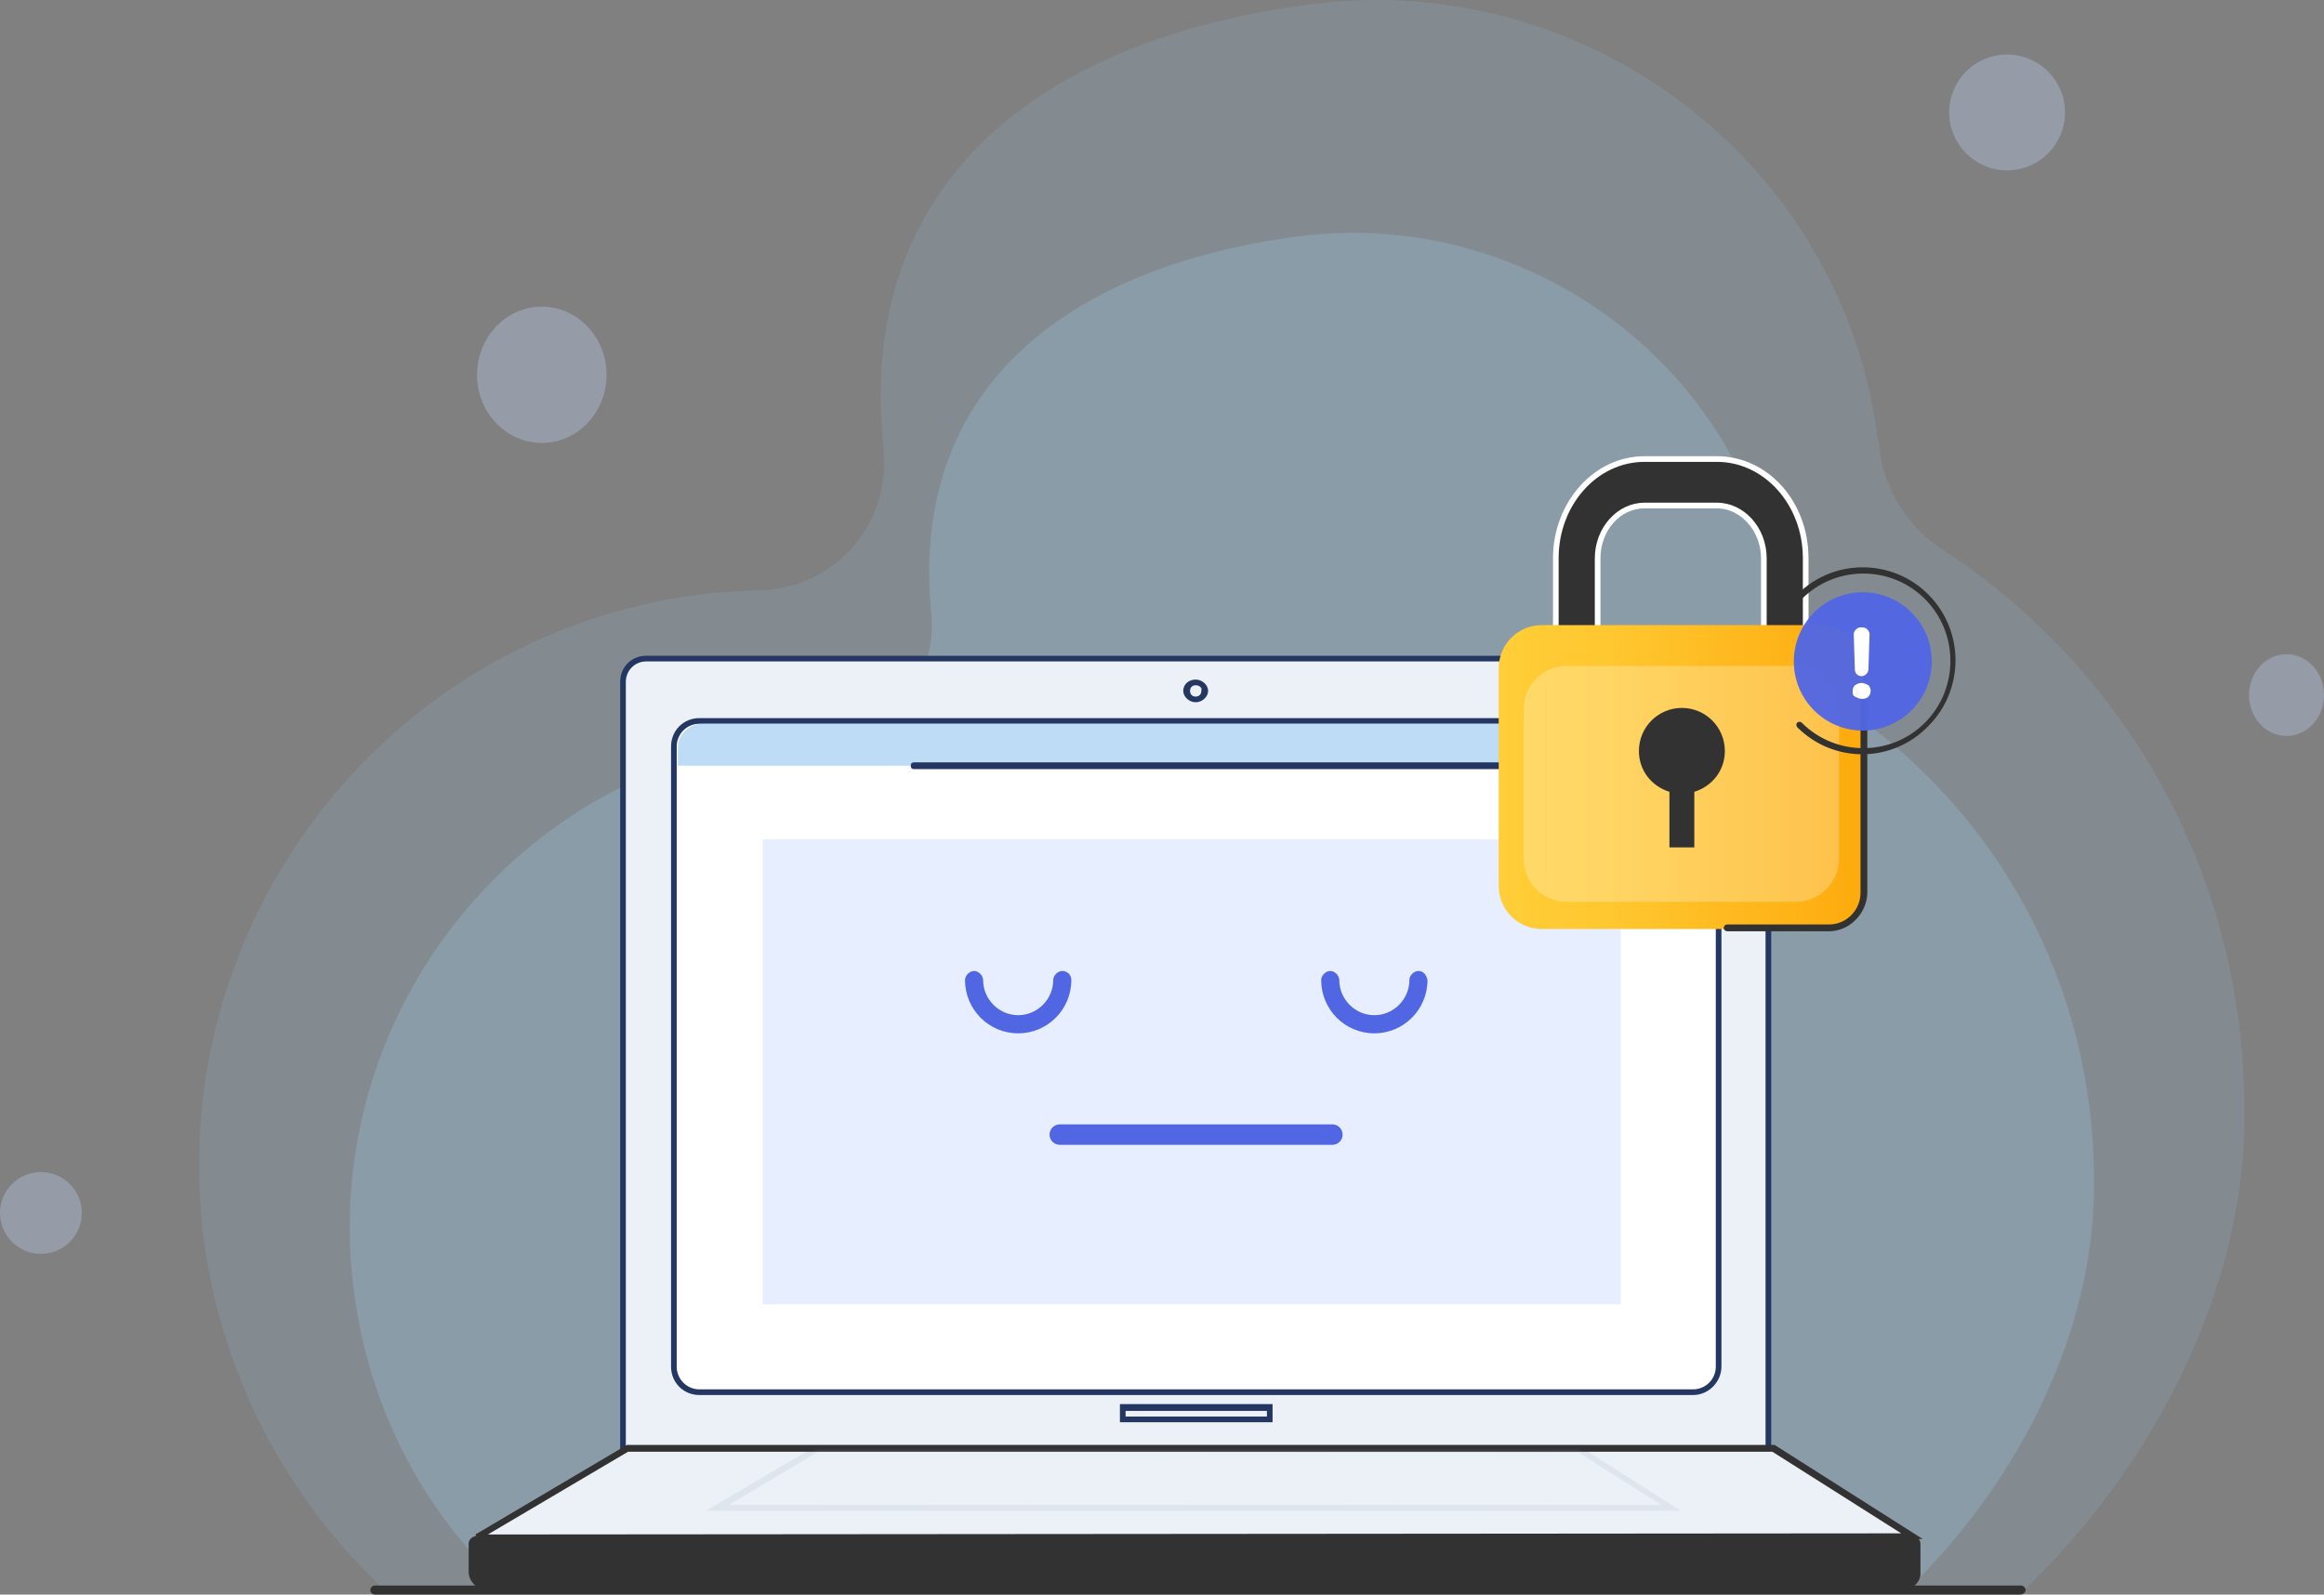 <svg width="341" height="234" viewBox="0 0 341 234" fill="none" xmlns="http://www.w3.org/2000/svg">
<rect x="0" y="0" width="341" height="234" fill="#808080" stroke="none"/>
<g opacity="0.39">
<g opacity="0.39">
<path d="M329.23 167.531C330.792 130.321 312.632 98.595 284.903 80.577C279.826 77.248 276.311 71.569 275.725 65.498C275.725 65.106 275.725 64.91 275.53 64.518C270.453 23.783 232.57 -4.81 191.953 0.674C153.289 5.766 125.365 26.329 129.661 65.889C129.661 66.085 129.661 66.281 129.661 66.673C130.442 77.444 122.046 86.453 111.306 86.648C108.962 86.648 106.814 86.844 104.471 87.04C58.192 91.936 24.8 133.651 29.682 180.065C32.025 201.216 41.984 219.821 56.434 233.334H297.01C315.366 215.709 328.058 191.424 329.23 167.531Z" fill="#93C4F3"/>
</g>
</g>
<path opacity="0.31" d="M79.5 65C84.747 65 89 60.523 89 55C89 49.477 84.747 45 79.5 45C74.253 45 70 49.477 70 55C70 60.523 74.253 65 79.5 65Z" fill="#C5D9FF"/>
<path opacity="0.31" d="M294.5 25C299.194 25 303 21.194 303 16.5C303 11.806 299.194 8 294.5 8C289.806 8 286 11.806 286 16.5C286 21.194 289.806 25 294.5 25Z" fill="#C5D9FF"/>
<path opacity="0.31" d="M335.5 108C338.538 108 341 105.314 341 102C341 98.686 338.538 96 335.5 96C332.462 96 330 98.686 330 102C330 105.314 332.462 108 335.5 108Z" fill="#C5D9FF"/>
<path opacity="0.31" d="M6 184C9.314 184 12 181.314 12 178C12 174.686 9.314 172 6 172C2.686 172 0 174.686 0 178C0 181.314 2.686 184 6 184Z" fill="#C5D9FF"/>
<g opacity="0.7">
<g opacity="0.7">
<g opacity="0.7">
<g opacity="0.7">
<path d="M307.164 177.128C308.531 145.401 292.909 118.375 269.281 102.903C264.79 99.966 262.056 95.266 261.47 89.978C261.47 89.782 261.47 89.39 261.275 89.195C256.979 54.53 224.563 30.05 190 34.75C156.999 39.255 133.176 56.685 136.691 90.37C136.691 90.565 136.691 90.761 136.691 90.957C137.277 100.162 130.051 107.799 121.069 107.995C119.116 107.995 117.164 108.191 115.211 108.387C76.156 112.696 47.451 148.339 51.747 187.899C53.7 206.112 62.097 221.976 74.594 233.334H279.826C295.447 218.255 306.187 197.495 307.164 177.128Z" fill="#A4CEF4"/>
</g>
</g>
</g>
</g>
<path d="M259.557 213.035H91.33V100.058C91.33 98.227 92.823 96.564 94.814 96.564H256.073C257.898 96.564 259.557 98.061 259.557 100.058V213.035Z" fill="#ECF1F7"/>
<path d="M260.054 213.368H90.998V100.058C90.998 97.895 92.657 96.231 94.814 96.231H256.072C258.229 96.231 259.888 97.895 259.888 100.058V213.368H260.054ZM91.828 212.536H259.059V100.058C259.059 98.394 257.731 97.063 256.072 97.063H94.814C93.155 97.063 91.828 98.394 91.828 100.058V212.536Z" fill="#243762"/>
<path d="M186.227 206.546H164.659V208.21H186.227V206.546Z" fill="#ECF1F7"/>
<path d="M186.724 208.709H164.327V206.047H186.724V208.709ZM165.157 207.877H185.895V207.045H165.157V207.877Z" fill="#243762"/>
<path d="M175.442 102.72C176.175 102.72 176.77 102.124 176.77 101.389C176.77 100.654 176.175 100.058 175.442 100.058C174.709 100.058 174.115 100.654 174.115 101.389C174.115 102.124 174.709 102.72 175.442 102.72Z" fill="#ECF1F7"/>
<path d="M175.443 103.053C174.447 103.053 173.618 102.221 173.618 101.389C173.618 100.39 174.447 99.725 175.443 99.725C176.438 99.725 177.268 100.557 177.268 101.389C177.268 102.221 176.438 103.053 175.443 103.053ZM175.443 100.557C174.945 100.557 174.613 100.89 174.613 101.389C174.613 101.888 174.945 102.221 175.443 102.221C175.94 102.221 176.272 101.888 176.272 101.389C176.438 100.89 175.94 100.557 175.443 100.557Z" fill="#243762"/>
<path d="M277.308 233.501H73.246C71.089 233.501 69.264 232.336 69.264 230.839V226.679C69.264 226.18 69.762 225.847 70.425 225.847H280.46C281.123 225.847 281.621 226.18 281.621 226.679V230.839C281.621 232.17 279.63 233.501 277.308 233.501Z" fill="#323232"/>
<path d="M277.308 233.834H73.246C70.757 233.834 68.767 232.503 68.767 230.672V226.513C68.767 225.847 69.43 225.348 70.26 225.348H280.294C281.124 225.348 281.787 225.847 281.787 226.513V230.672C281.953 232.503 279.962 233.834 277.308 233.834ZM70.426 226.18C69.928 226.18 69.762 226.346 69.762 226.513V230.672C69.762 231.837 71.421 233.002 73.412 233.002H277.474C279.465 233.002 281.289 231.837 281.289 230.672V226.513C281.289 226.346 280.958 226.18 280.626 226.18H70.426Z" fill="#323232"/>
<path d="M102.611 204.217H248.441C250.432 204.217 252.257 202.553 252.257 200.39V109.542C252.257 107.545 250.597 105.715 248.441 105.715H102.611C100.62 105.715 98.795 107.379 98.795 109.542V200.556C98.795 202.553 100.454 204.217 102.611 204.217Z" fill="white"/>
<path d="M248.44 204.716H102.611C100.288 204.716 98.463 202.885 98.463 200.556V109.542C98.463 107.212 100.288 105.382 102.611 105.382H248.44C250.763 105.382 252.588 107.212 252.588 109.542V200.556C252.588 202.719 250.763 204.716 248.44 204.716ZM102.611 106.214C100.786 106.214 99.293 107.712 99.293 109.542V200.556C99.293 202.386 100.786 203.884 102.611 203.884H248.44C250.265 203.884 251.759 202.386 251.759 200.556V109.542C251.759 107.712 250.265 106.214 248.44 106.214H102.611Z" fill="#243762"/>
<path opacity="0.7" d="M251.427 112.37V109.708C251.427 107.878 249.768 106.214 247.777 106.214H103.109C101.118 106.214 99.459 107.712 99.459 109.708V112.37H251.427Z" fill="#A4CEF4"/>
<path d="M237.823 110.374C238.281 110.374 238.652 110.001 238.652 109.542C238.652 109.082 238.281 108.71 237.823 108.71C237.365 108.71 236.993 109.082 236.993 109.542C236.993 110.001 237.365 110.374 237.823 110.374Z" fill="white"/>
<path d="M241.141 110.374C241.599 110.374 241.97 110.001 241.97 109.542C241.97 109.082 241.599 108.71 241.141 108.71C240.682 108.71 240.311 109.082 240.311 109.542C240.311 110.001 240.682 110.374 241.141 110.374Z" fill="white"/>
<path d="M244.624 110.374C245.083 110.374 245.454 110.001 245.454 109.542C245.454 109.082 245.083 108.71 244.624 108.71C244.166 108.71 243.795 109.082 243.795 109.542C243.795 110.001 244.166 110.374 244.624 110.374Z" fill="white"/>
<path opacity="0.43" d="M237.822 123.186H111.901V191.405H237.822V123.186Z" fill="#C5D9FF"/>
<path d="M91.993 212.702L69.928 225.681L280.46 225.514L260.054 212.702H91.993Z" fill="#ECF1F7"/>
<path d="M70.094 226.013L69.928 225.514L69.762 225.181L91.993 212.037H92.159H260.386L282.119 225.847L70.094 226.013ZM92.159 213.035L71.587 225.181L278.967 225.015L260.054 213.035H92.159Z" fill="#323232"/>
<g opacity="0.26">
<path opacity="0.26" d="M119.865 212.702L105.266 221.355L245.123 221.188L231.684 212.702H119.865Z" fill="#ECF1F7"/>
<path opacity="0.26" d="M103.606 221.687L119.699 212.203H231.684L246.616 221.687H103.606ZM120.031 213.035L106.925 220.855H243.795L231.684 213.202L120.031 213.035Z" fill="#243762"/>
</g>
<path d="M155.866 142.487C155.203 142.487 154.539 143.152 154.539 143.818C154.539 146.646 152.216 148.976 149.396 148.976C146.576 148.976 144.253 146.646 144.253 143.818C144.253 143.152 143.589 142.487 142.926 142.487C142.262 142.487 141.599 143.152 141.599 143.818C141.599 148.144 145.083 151.638 149.396 151.638C153.71 151.638 157.194 148.144 157.194 143.818C157.194 142.986 156.53 142.487 155.866 142.487Z" fill="#5166E3"/>
<path d="M208.126 142.487C207.462 142.487 206.799 143.152 206.799 143.818C206.799 146.646 204.476 148.976 201.656 148.976C198.836 148.976 196.513 146.646 196.513 143.818C196.513 143.152 195.849 142.487 195.186 142.487C194.522 142.487 193.858 143.152 193.858 143.818C193.858 148.144 197.342 151.638 201.656 151.638C205.969 151.638 209.453 148.144 209.453 143.818C209.287 142.986 208.79 142.487 208.126 142.487Z" fill="#5166E3"/>
<path d="M154 166.5C154 165.672 154.672 165 155.5 165H175.5H195.5C196.328 165 197 165.672 197 166.5C197 167.328 196.328 168 195.5 168H175.5H155.5C154.672 168 154 167.328 154 166.5Z" fill="#5166E3"/>
<path d="M251.427 112.87H134.133C133.801 112.87 133.635 112.703 133.635 112.37C133.635 112.038 133.801 111.871 134.133 111.871H251.593C251.925 111.871 252.091 112.038 252.091 112.37C251.925 112.703 251.759 112.87 251.427 112.87Z" fill="#243762"/>
<path d="M228.366 96.896V81.921C228.366 73.935 234.172 67.446 241.472 67.446H252.09C259.224 67.446 265.196 73.935 265.196 81.921V96.896C265.196 104.883 259.39 111.372 252.09 111.372H241.472C234.172 111.372 228.366 104.883 228.366 96.896ZM241.306 74.268C237.49 74.268 234.338 77.762 234.338 81.921V96.896C234.338 101.056 237.49 104.55 241.306 104.55H251.924C255.74 104.55 258.892 101.056 258.892 96.896V81.921C258.892 77.762 255.74 74.268 251.924 74.268H241.306Z" fill="#323232"/>
<path d="M251.924 111.871H241.306C233.841 111.871 227.868 105.216 227.868 96.896V81.921C227.868 73.768 233.841 66.947 241.306 66.947H251.924C259.39 66.947 265.362 73.602 265.362 81.921V96.896C265.362 105.049 259.39 111.871 251.924 111.871ZM241.306 67.778C234.338 67.778 228.698 74.101 228.698 81.921V96.896C228.698 104.717 234.338 111.039 241.306 111.039H251.924C258.892 111.039 264.533 104.717 264.533 96.896V81.921C264.533 74.101 258.892 67.778 251.924 67.778H241.306ZM251.924 105.049H241.306C237.325 105.049 234.007 101.389 234.007 96.896V81.921C234.007 77.429 237.325 73.768 241.306 73.768H251.924C255.906 73.768 259.224 77.429 259.224 81.921V96.896C259.224 101.389 256.072 105.049 251.924 105.049ZM241.306 74.6C237.657 74.6 234.836 77.928 234.836 81.921V96.896C234.836 100.89 237.822 104.217 241.306 104.217H251.924C255.574 104.217 258.394 100.89 258.394 96.896V81.921C258.394 77.928 255.408 74.6 251.924 74.6H241.306Z" fill="white"/>
<path d="M226.21 136.33H267.188C270.672 136.33 273.492 133.502 273.492 130.008V98.061C273.492 94.567 270.672 91.738 267.188 91.738H226.21C222.726 91.738 219.905 94.567 219.905 98.061V130.008C219.905 133.502 222.726 136.33 226.21 136.33Z" fill="url(#paint0_linear)"/>
<path d="M268.349 136.663H253.418C253.252 136.663 252.92 136.497 252.92 136.164C252.92 135.998 253.086 135.665 253.418 135.665H268.349C271.003 135.665 272.994 133.502 272.994 131.006V101.389C272.994 101.222 273.16 100.89 273.492 100.89C273.658 100.89 273.99 101.056 273.99 101.389V131.172C273.824 134.167 271.335 136.663 268.349 136.663Z" fill="#323232"/>
<path opacity="0.25" d="M229.859 132.337H263.538C267.021 132.337 269.842 129.508 269.842 126.014V104.051C269.842 100.557 267.021 97.728 263.538 97.728H229.859C226.375 97.728 223.555 100.557 223.555 104.051V126.014C223.555 129.508 226.375 132.337 229.859 132.337Z" fill="white"/>
<path d="M240.477 110.207C240.477 106.713 243.297 103.885 246.781 103.885C250.265 103.885 253.086 106.713 253.086 110.207C253.086 113.036 251.261 115.365 248.606 116.197V124.35H244.956V116.197C242.302 115.365 240.477 113.036 240.477 110.207Z" fill="#323232"/>
<path d="M296.387 234H54.997C54.665 234 54.333 233.667 54.333 233.334C54.333 233.002 54.665 232.669 54.997 232.669H296.553C296.884 232.669 297.216 233.002 297.216 233.334C297.216 233.667 296.884 234 296.387 234Z" fill="#323232"/>
<path opacity="0.96" d="M273.326 107.212C278.915 107.212 283.446 102.668 283.446 97.063C283.446 91.457 278.915 86.913 273.326 86.913C267.737 86.913 263.206 91.457 263.206 97.063C263.206 102.668 267.737 107.212 273.326 107.212Z" fill="#5166E3"/>
<path d="M263.704 106.713C263.538 106.547 263.538 106.214 263.704 106.048C263.869 105.881 264.201 105.881 264.367 106.048C269.344 111.039 277.474 111.039 282.451 106.048C287.428 101.056 287.428 92.903 282.451 87.911C277.474 82.92 269.344 82.92 264.367 87.911C264.201 88.078 263.869 88.078 263.704 87.911C263.538 87.745 263.538 87.412 263.704 87.246C269.012 81.921 277.639 81.921 282.948 87.246C288.257 92.57 288.257 101.222 282.948 106.547C277.639 112.038 269.012 112.038 263.704 106.713Z" fill="#323232"/>
<path d="M273.16 102.554C272.828 102.554 272.497 102.387 272.165 102.221C271.833 102.054 271.833 101.722 271.833 101.389C271.833 101.056 271.999 100.723 272.165 100.557C272.497 100.39 272.663 100.224 273.16 100.224C273.492 100.224 273.824 100.39 274.156 100.557C274.322 100.723 274.487 101.056 274.487 101.389C274.487 101.722 274.322 102.054 274.156 102.221C273.824 102.554 273.492 102.554 273.16 102.554ZM274.322 93.069L274.156 98.227C274.156 98.727 273.658 99.226 273.16 99.226C272.663 99.226 272.165 98.893 272.165 98.227L271.999 93.069C271.999 92.57 272.497 92.071 272.994 92.071H273.326C273.824 92.071 274.322 92.57 274.322 93.069Z" fill="white"/>
<defs>
<linearGradient id="paint0_linear" x1="219.96" y1="114.033" x2="273.373" y2="114.033" gradientUnits="userSpaceOnUse">
<stop stop-color="#FFCE38"/>
<stop offset="0.303" stop-color="#FFC730"/>
<stop offset="0.785" stop-color="#FEB418"/>
<stop offset="1" stop-color="#FDAA0C"/>
</linearGradient>
</defs>
</svg>
